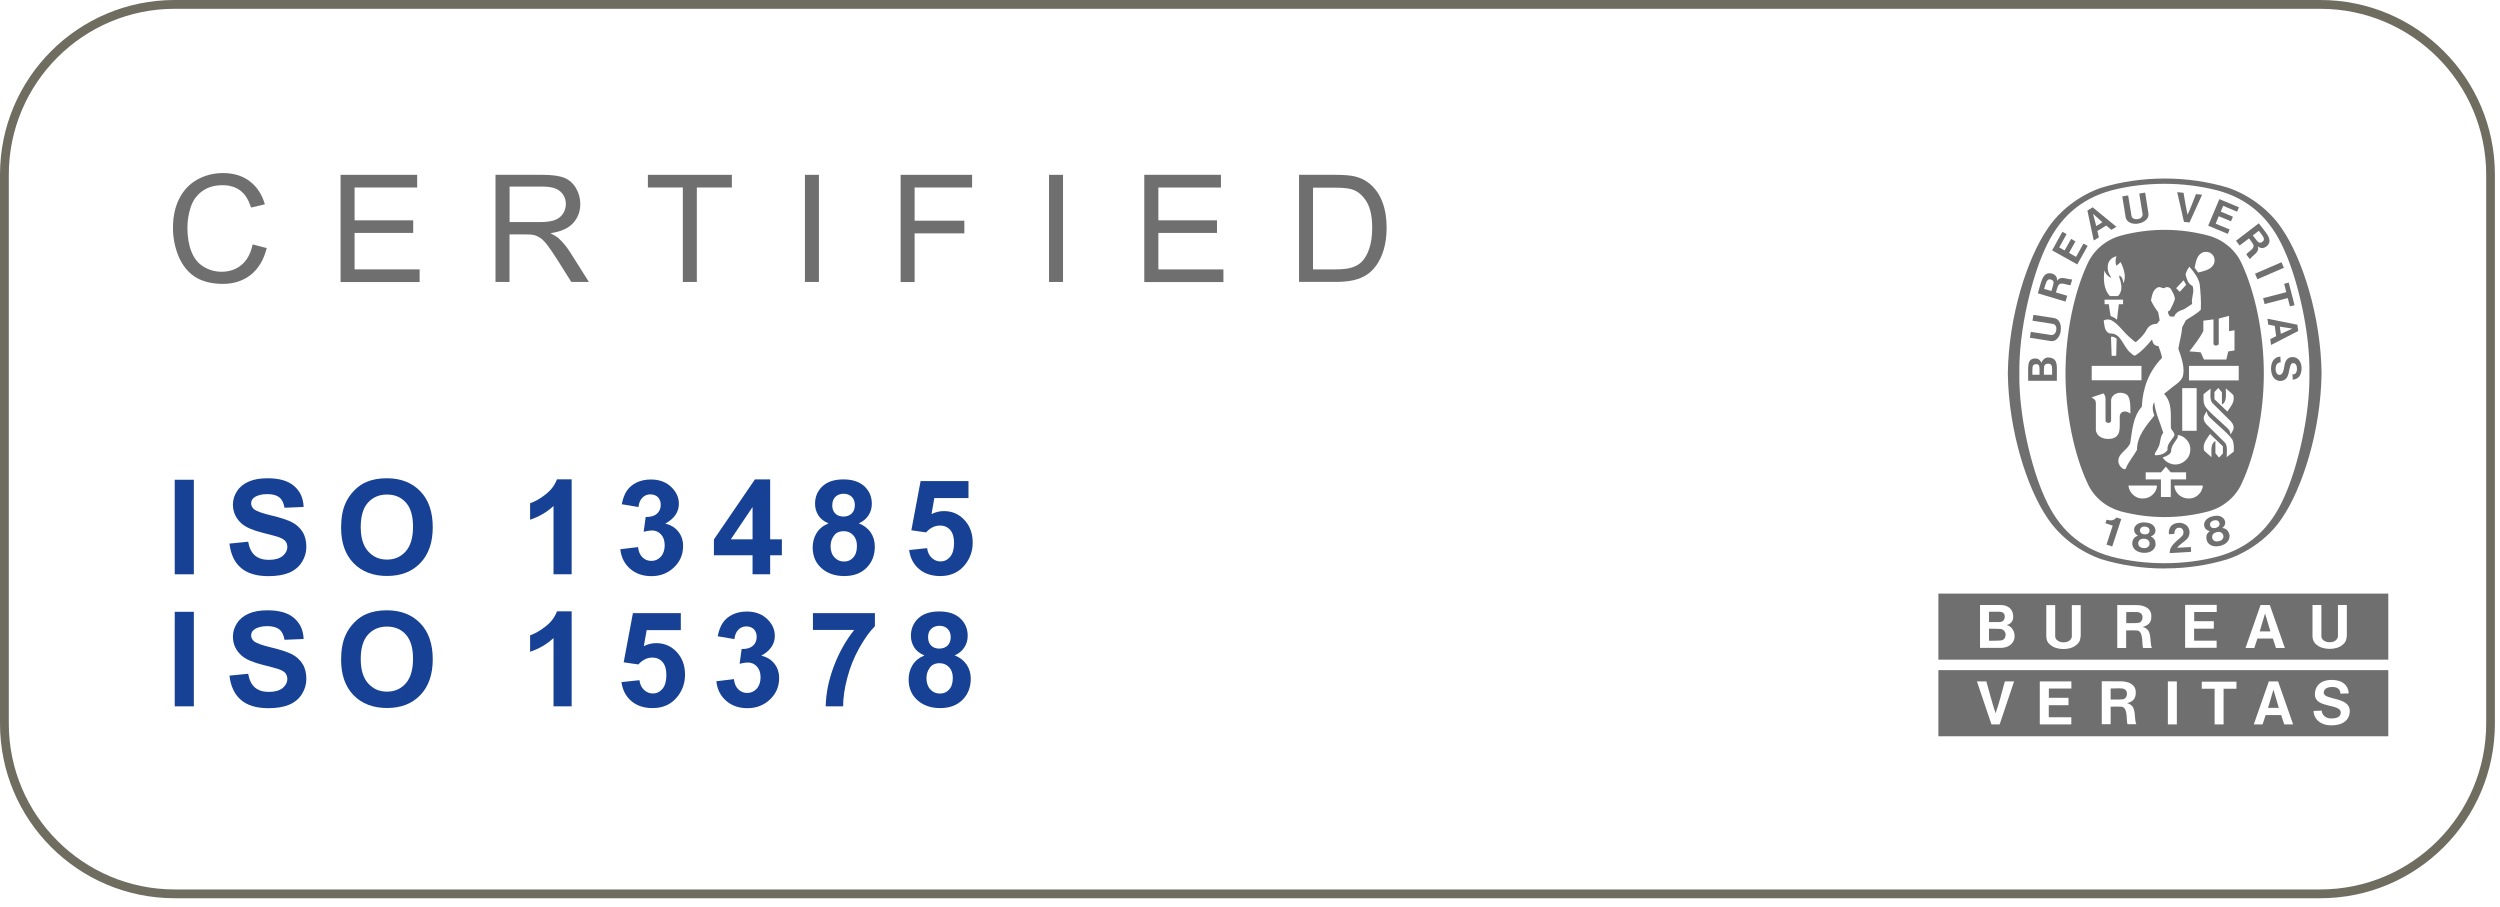 <svg width="284" height="103" viewBox="0 0 284 103" fill="none" xmlns="http://www.w3.org/2000/svg">
<g clip-path="url(#clip0_2213_2)">
<path d="M263.59 1C273.98 1 282.43 9.45 282.43 19.84V82.2C282.43 92.59 273.98 101.04 263.59 101.04H19.84C9.45 101.04 1 92.59 1 82.2V19.84C1 9.45 9.45 1 19.84 1H263.58M263.59 0H19.84C8.88 0 0 8.88 0 19.84V82.2C0 93.16 8.88 102.04 19.84 102.04H263.58C274.54 102.04 283.42 93.16 283.42 82.2V19.84C283.42 8.88 274.54 0 263.58 0H263.59Z" fill="#6F6D60"/>
<path d="M238.69 21.33C238.77 21.3 238.6 21.36 238.69 21.33Z" fill="#706F6F"/>
<path d="M262.35 42.43C262.43 37.53 260.94 31.59 259.5 28.42C257.91 24.8 255.47 22.6 251.9 21.63C249.98 21.14 247.96 20.88 245.88 20.88C243.8 20.88 241.77 21.13 239.85 21.63C236.28 22.61 233.84 24.81 232.25 28.42C230.81 31.58 229.32 37.53 229.4 42.43C229.32 47.33 230.81 53.27 232.25 56.44C233.84 60.06 236.28 62.26 239.85 63.23C241.77 63.73 243.81 63.98 245.88 63.98C247.96 63.98 249.98 63.73 251.9 63.23C255.48 62.25 257.91 60.06 259.5 56.44C260.94 53.28 262.43 47.33 262.35 42.43ZM245.91 64.58H245.86C243.37 64.58 240.96 64.21 238.69 63.52C236.25 62.67 233.99 60.97 232.59 58.85C230.28 55.47 228.18 48.94 228.09 42.44V42.42C228.18 35.92 230.28 29.39 232.59 26C233.99 23.88 236.25 22.18 238.69 21.33C240.96 20.64 243.42 20.28 245.91 20.28C248.4 20.28 250.86 20.64 253.13 21.33C255.57 22.18 257.84 23.88 259.24 26C261.55 29.38 263.65 35.91 263.73 42.42V42.44C263.64 48.94 261.55 55.47 259.24 58.85C257.84 60.97 255.52 62.68 253.08 63.52C250.81 64.21 248.46 64.57 245.96 64.57H245.91V64.58Z" fill="#706F6F"/>
<path d="M248.36 32.35C248.12 31.95 248.32 32.31 248.07 31.84Z" fill="#706F6F"/>
<path d="M246.48 62.82C246.46 61.92 247.34 61.47 247.89 60.88C248.04 60.74 248.1 60.45 247.99 60.22C247.92 60.07 247.83 60 247.7 59.97C247.51 59.93 247.34 59.95 247.22 60.06C247.05 60.22 247 60.43 247.01 60.65L246.39 60.69C246.34 60.35 246.42 60.02 246.63 59.76C246.92 59.45 247.35 59.37 247.77 59.4C248.1 59.46 248.49 59.66 248.63 60.01C248.81 60.39 248.75 60.88 248.47 61.2C248.11 61.59 247.64 61.8 247.33 62.23L248.88 62.14C248.89 62.33 248.91 62.52 248.91 62.69L246.47 62.83L246.48 62.82Z" fill="#706F6F"/>
<path d="M240.97 58.95V58.98L239.95 62.08L239.3 61.87L239.99 59.75V59.71C239.74 59.62 239.43 59.53 239.18 59.44L239.31 59.04C239.64 59.13 239.97 59.18 240.26 58.95C240.36 58.87 240.38 58.85 240.44 58.79L240.96 58.96L240.97 58.95Z" fill="#706F6F"/>
<path d="M252.46 61.27C252.38 61.37 252.23 61.44 252.07 61.48C251.91 61.52 251.75 61.52 251.63 61.48C251.47 61.42 251.36 61.3 251.32 61.15C251.26 60.94 251.32 60.71 251.5 60.59C251.58 60.54 251.69 60.48 251.81 60.45C251.94 60.42 252.06 60.42 252.15 60.43C252.37 60.46 252.53 60.63 252.57 60.84C252.6 60.99 252.57 61.15 252.45 61.27H252.46ZM251.11 59.78C251.03 59.65 251.03 59.42 251.17 59.29C251.25 59.21 251.37 59.15 251.49 59.12C251.61 59.09 251.75 59.09 251.86 59.12C252.04 59.18 252.15 59.38 252.14 59.53C252.14 59.65 252.08 59.74 252.01 59.82C251.93 59.89 251.82 59.94 251.7 59.97C251.59 60 251.47 60 251.36 59.98C251.26 59.95 251.16 59.89 251.11 59.79V59.78ZM253.24 60.67C253.16 60.37 252.99 60.12 252.65 60.02L252.45 59.98C252.65 59.84 252.84 59.55 252.77 59.27C252.72 58.95 252.49 58.75 252.2 58.64C251.95 58.56 251.65 58.57 251.37 58.65C251.08 58.71 250.82 58.84 250.63 59.03C250.43 59.26 250.32 59.55 250.43 59.85C250.5 60.13 250.8 60.3 251.04 60.33L250.89 60.46C250.63 60.71 250.6 61 250.67 61.31C250.74 61.65 251.02 61.92 251.36 62.02C251.61 62.08 251.91 62.08 252.21 62.01C252.51 61.94 252.78 61.8 252.97 61.62C253.22 61.38 253.34 61.01 253.25 60.67H253.24Z" fill="#706F6F"/>
<path d="M243.95 62.18C243.84 62.25 243.68 62.28 243.52 62.26C243.36 62.26 243.2 62.2 243.1 62.13C242.96 62.02 242.9 61.87 242.9 61.72C242.9 61.5 243.03 61.31 243.24 61.24C243.33 61.21 243.45 61.19 243.58 61.2C243.71 61.2 243.83 61.24 243.91 61.28C244.11 61.37 244.21 61.58 244.19 61.8C244.18 61.94 244.09 62.09 243.94 62.18H243.95ZM243.1 60.35C243.07 60.2 243.13 59.98 243.31 59.89C243.41 59.83 243.54 59.81 243.67 59.82C243.8 59.82 243.93 59.87 244.02 59.93C244.18 60.03 244.22 60.26 244.17 60.41C244.13 60.53 244.05 60.6 243.96 60.65C243.86 60.69 243.74 60.71 243.62 60.7C243.5 60.7 243.38 60.66 243.29 60.61C243.2 60.55 243.13 60.47 243.11 60.35H243.1ZM244.87 61.83C244.88 61.52 244.79 61.23 244.5 61.04L244.33 60.94C244.56 60.87 244.83 60.65 244.85 60.36C244.9 60.04 244.74 59.78 244.5 59.59C244.28 59.44 244 59.37 243.7 59.35C243.41 59.33 243.12 59.37 242.88 59.49C242.61 59.65 242.42 59.89 242.44 60.21C242.43 60.5 242.66 60.75 242.88 60.85L242.69 60.93C242.37 61.09 242.25 61.36 242.23 61.67C242.2 62.02 242.38 62.36 242.67 62.55C242.89 62.69 243.18 62.78 243.49 62.8C243.79 62.82 244.09 62.76 244.33 62.65C244.64 62.49 244.86 62.18 244.88 61.83H244.87Z" fill="#706F6F"/>
<path d="M259.45 30.42L256.44 31.72L256.17 31.09L259.18 29.79L259.45 30.42Z" fill="#706F6F"/>
<path d="M248.1 25.21L247.33 21.83L248.05 21.9C248.19 22.74 248.34 23.68 248.51 24.39C248.82 23.73 249.15 22.83 249.46 22.05L250.16 22.12L248.73 25.27L248.11 25.21H248.1Z" fill="#706F6F"/>
<path d="M235.28 27.14L234.54 28.45L233.93 28.11L234.76 26.6L234.29 26.33L233.12 28.44L235.98 30.04L237.16 27.93L236.68 27.67L235.84 29.18L235.04 28.73L235.77 27.42L235.28 27.14Z" fill="#706F6F"/>
<path d="M233.11 42.57H232.19C232.21 41.84 232.09 41.41 232.53 41.33C232.68 41.29 232.87 41.31 232.98 41.42C233.17 41.6 233.11 41.9 233.12 42.57H233.11ZM231.69 42.57H230.88C230.9 41.82 230.78 41.42 231.24 41.37C231.51 41.35 231.59 41.41 231.65 41.58C231.7 41.75 231.69 41.93 231.69 42.58V42.57ZM233.54 41.08C233.38 40.73 233 40.59 232.61 40.61C232.28 40.65 232.03 40.88 231.89 41.22C231.84 41.02 231.65 40.77 231.34 40.73C231.01 40.69 230.69 40.78 230.54 41.06C230.32 41.34 230.42 42.56 230.4 43.26H233.66V43.02C233.64 41.72 233.72 41.57 233.55 41.09L233.54 41.08Z" fill="#706F6F"/>
<path d="M259.48 32.24L260 32.1L260.66 34.67L260.14 34.8L259.89 33.86L257.26 34.54L257.09 33.87L259.72 33.19L259.48 32.24Z" fill="#706F6F"/>
<path d="M242.92 25.39C243.28 25.33 243.63 25.18 243.86 24.91C244.06 24.69 244.09 24.47 244.06 24.23L243.69 21.88L243.02 21.99L243.4 24.34C243.42 24.52 243.3 24.7 243.14 24.79C243.05 24.85 242.95 24.88 242.84 24.89C242.74 24.91 242.63 24.91 242.53 24.89C242.35 24.85 242.18 24.74 242.14 24.54L241.76 22.2L241.09 22.31L241.47 24.65C241.52 24.89 241.61 25.08 241.87 25.24C242.17 25.42 242.55 25.46 242.91 25.4L242.92 25.39Z" fill="#706F6F"/>
<path d="M259.1 37.92L258.99 37.11L260.41 37.33L259.11 37.92H259.1ZM260.99 36.89L257.58 36.21L257.67 36.88L258.41 37.02L258.57 38.19L257.9 38.52L257.99 39.19L261.08 37.6L260.98 36.9L260.99 36.89Z" fill="#706F6F"/>
<path d="M260.5 42.53H260.56L260.63 42.5L260.68 42.48C260.9 42.36 260.95 42.08 260.93 41.84C260.93 41.6 260.85 41.36 260.63 41.27C260.51 41.24 260.37 41.23 260.29 41.35C259.92 41.9 260.18 43.06 259.22 43.26C258.8 43.33 258.44 43.15 258.22 42.81C257.92 42.28 257.9 41.46 258.24 40.94C258.44 40.67 258.72 40.51 259.05 40.51L259.09 41.14C258.88 41.17 258.68 41.27 258.59 41.47C258.45 41.8 258.48 42.32 258.73 42.51C258.82 42.61 259.02 42.6 259.13 42.54C259.51 42.27 259.43 41.59 259.62 41.13C259.68 40.94 259.86 40.74 260.04 40.64C260.38 40.5 260.81 40.55 261.08 40.81C261.52 41.22 261.54 42.03 261.33 42.52C261.22 42.86 260.85 43.11 260.46 43.13L260.42 42.5H260.47L260.5 42.53Z" fill="#706F6F"/>
<path d="M234.09 37.57C234.15 37.2 234.11 36.83 233.93 36.53C233.78 36.27 233.58 36.18 233.34 36.13L231 35.77L230.89 36.43L233.24 36.8C233.42 36.83 233.55 37.01 233.59 37.18C233.61 37.28 233.61 37.39 233.59 37.5C233.58 37.61 233.54 37.71 233.49 37.8C233.4 37.95 233.24 38.08 233.04 38.06L230.7 37.7L230.6 38.37L232.95 38.74C233.19 38.77 233.41 38.74 233.63 38.54C233.9 38.31 234.05 37.96 234.1 37.6L234.09 37.57Z" fill="#706F6F"/>
<path d="M238.13 25.67L237.77 24.29L238.83 25.25L238.13 25.68V25.67ZM237.73 23.55L237.13 23.92L237.85 27.32L238.43 26.97L238.26 26.24L239.27 25.62L239.85 26.11L240.42 25.76L237.73 23.55Z" fill="#706F6F"/>
<path d="M253.66 24.62L252.28 24.04L252.55 23.38L254.13 24.05L254.35 23.55L252.12 22.62L250.85 25.64L253.08 26.57L253.29 26.07L251.7 25.41L252.05 24.56L253.44 25.14L253.66 24.62Z" fill="#706F6F"/>
<path d="M233.03 33.06L232.21 32.82C232.39 32.26 232.47 31.7 232.87 31.73C233.03 31.76 233.14 31.8 233.23 31.91C233.38 32.1 233.19 32.52 233.04 33.06H233.03ZM233.68 31.88C233.68 31.66 233.67 31.47 233.48 31.29C233.3 31.1 233.01 31.02 232.73 31.04C232 31.15 231.9 31.99 231.5 33.32L234.64 34.26L234.84 33.6L233.6 33.23H233.55C233.63 32.91 233.76 32.53 233.82 32.45C234.04 31.93 234.88 32.44 235.21 32.39L235.4 31.74C234.84 31.77 234.09 31.27 233.69 31.89L233.68 31.88Z" fill="#706F6F"/>
<path d="M257.1 27.39C256.98 27.5 256.89 27.56 256.74 27.57C256.49 27.58 256.27 27.18 255.92 26.74L256.6 26.22C256.95 26.69 257.36 27.09 257.1 27.39ZM256.61 25.36L254.01 27.35L254.42 27.89L255.45 27.11L255.49 27.08C255.68 27.33 255.92 27.65 255.95 27.75C256.24 28.24 255.33 28.61 255.18 28.91L255.59 29.45C255.89 28.98 256.74 28.67 256.48 27.98C256.66 28.11 256.82 28.21 257.08 28.17C257.34 28.13 257.58 27.95 257.72 27.71C258.06 27.05 257.44 26.48 256.6 25.38L256.61 25.36Z" fill="#706F6F"/>
<path d="M254.32 43.21H248.67V41.56H254.32V43.21ZM253.75 51.3C253.49 51.51 253.27 51.69 252.95 51.93C252.97 51.3 253.06 50.66 252.76 50.29C252.02 49.56 251.35 48.89 250.68 48.23C250.43 47.96 250.23 47.58 250.4 47.22C250.48 47.05 250.58 46.86 250.7 46.7C250.7 47.05 250.85 47.24 251.05 47.44C251.96 48.33 253.53 49.57 253.66 50.1C253.8 50.46 253.75 50.88 253.76 51.29L253.75 51.3ZM252.52 51.52C252.35 51.71 252.28 51.78 252.08 51.98L251.67 51.48V50.1C251.09 50.39 251.23 51.21 251.23 51.93C250.89 51.65 250.71 51.49 250.38 51.18C250.19 50.35 250.69 49.89 251.06 49.3L252.52 50.7V51.52ZM252.86 44.13C253.21 44.41 253.38 44.57 253.71 44.88C253.9 45.71 253.4 46.17 253.03 46.75L251.56 45.35V44.53C251.73 44.34 251.8 44.27 252 44.07L252.41 44.57V45.95C252.99 45.67 252.85 44.84 252.85 44.12L252.86 44.13ZM250.33 44.77C250.59 44.56 250.81 44.39 251.13 44.14C251.11 44.77 251.02 45.41 251.32 45.78C252.06 46.52 252.73 47.18 253.4 47.84C253.65 48.11 253.85 48.49 253.68 48.85C253.6 49.02 253.5 49.21 253.38 49.37C253.38 49.03 253.23 48.83 253.03 48.63C252.12 47.74 250.55 46.5 250.42 45.97C250.28 45.62 250.33 45.19 250.32 44.78L250.33 44.77ZM250.07 55.78C249.91 56.05 249.66 56.33 249.37 56.46C248.87 56.74 248.13 56.66 247.68 56.34C247.27 56.05 247.02 55.61 247.01 55.16C248.26 55.16 249.05 55.16 250.24 55.16C250.23 55.43 250.18 55.52 250.06 55.78H250.07ZM246.59 56.46H245.48V54.46H243.75V53.66H245.49L246.04 53.01C246.31 53.32 246.33 53.34 246.6 53.66H248.34V54.46H246.6V56.45L246.59 56.46ZM244.37 56.34C243.92 56.66 243.18 56.74 242.68 56.46C242.39 56.32 242.14 56.05 241.98 55.78C241.86 55.52 241.81 55.43 241.8 55.16C242.98 55.16 243.78 55.16 245.03 55.16C245.03 55.61 244.77 56.05 244.36 56.34H244.37ZM247.9 48.94V44.09C248.6 44.09 248.82 44.09 249.54 44.09V48.94H247.9ZM247.37 49.42C247.92 49.44 248.48 49.9 248.7 50.42C248.92 50.95 248.83 51.64 248.49 52.07C248.06 52.59 247.48 52.86 246.79 52.74C246.36 52.64 245.93 52.38 245.68 51.97C246.03 51.85 246.54 51.65 246.64 51.3C246.61 50.76 246.98 50.33 247.26 49.91C247.4 49.73 247.42 49.61 247.38 49.41L247.37 49.42ZM241.1 53.19C240.83 53.01 240.77 52.84 240.67 52.59C240.44 51.55 241.7 51.17 242 50.31C242.23 48.86 242.3 47.33 243.31 46.21C243.41 44.08 244.1 42.2 245.61 40.65C245.54 40.17 245.34 39.75 245.2 39.31C245 39.31 244.87 39.26 244.69 39.11C244.56 38.92 244.51 38.79 244.47 38.56C243.94 39.21 243.29 39.94 242.57 40.38C242.44 40.45 242.27 40.3 242.03 40.08C241.15 39.38 241 37.81 239.66 37.88C239.05 37.68 239.08 36.96 238.98 36.42C239.21 36.25 239.57 36.26 239.84 36.37C240.68 36.82 241.24 37.76 242.03 38.4C242.24 38.57 242.43 38.79 242.63 38.87C243.15 38.42 243.56 38.04 243.92 37.35C244.16 36.96 244.57 36.79 245.02 36.78L245.34 36.4L245.17 35.46C244.84 35.04 244.57 34.6 244.35 34.13C244.47 33.59 244.53 32.97 245.08 32.67C245.44 32.45 245.73 32.95 246.02 32.63C246.23 32.59 246.42 32.64 246.57 32.77C246.79 33.15 247.05 33.54 247.07 33.98C246.93 34.41 246.73 34.82 246.52 35.22C246.47 35.31 246.35 35.34 246.26 35.4C246.31 35.58 246.35 35.79 246.48 35.93C246.64 35.96 246.8 35.99 246.99 35.96C247.15 35.48 247.66 35.27 248.09 35.14L249.03 34.53C248.88 33.82 249.34 33.2 249.08 32.49C248.54 32.24 248.39 31.63 248.28 31.16C248.37 30.87 248.51 30.55 248.72 30.3L248.75 30.34C249.26 30.93 249.73 31.55 249.89 32.29C249.98 33.23 250.07 34.2 250.01 35.19C249.5 35.69 248.89 35.99 248.32 36.37L247.89 37.19C247.84 38.03 247.59 38.79 247.46 39.61C247.82 40.6 248.26 41.91 247.94 42.83C247.7 43.37 247.18 43.67 246.8 43.97L245.84 44.74C246.8 45.8 246.57 47 246.61 48.54C246.6 48.91 247.27 49.22 246.91 49.64C246.61 50.11 246.15 50.5 246.23 51.12C245.93 51.62 245.23 51.72 244.9 51.72C244.83 51.72 244.77 51.67 244.77 51.6C244.84 51.35 245.04 51.15 245.14 50.9C245.48 50.38 245.33 49.65 245.75 49.16C245.4 48.02 244.87 46.96 244.72 45.74V45.66C244.42 46.22 244.58 46.77 244.73 47.21C243.78 48.4 242.76 49.55 242.76 51.11C242.36 51.83 241.78 52.48 241.48 53.24C241.38 53.37 241.19 53.26 241.08 53.19H241.1ZM240.4 49.61C240.07 49.84 239.77 49.86 239.44 49.86C239.34 49.86 239.15 49.84 239.04 49.81C238.8 49.75 238.45 49.62 238.24 49.29L238.2 49.21L238.16 49.11L238.11 49.01L238.09 48.84V45.77C238.06 45.38 237.92 45.38 237.61 45.14L237.72 45.1L238.96 44.69C239.14 44.88 239.18 45.13 239.19 45.39V47.79C239.19 47.95 239.32 48.03 239.5 48.04C239.71 48.04 239.8 47.96 239.82 47.79C239.84 46.72 239.8 46.41 239.82 45.44C239.85 45.11 240.14 44.78 240.42 44.71C240.77 44.55 241.18 44.61 241.49 44.76C242.04 45.02 242.02 46.11 242.01 46.98C241.79 46.84 241.76 46.82 241.54 46.76C241.35 46.72 241.14 46.76 241 46.87C240.82 47.03 240.8 47.19 240.8 47.48C240.79 48.5 240.9 49.2 240.39 49.6L240.4 49.61ZM239.8 38.26C240.04 38.2 240.26 38.34 240.45 38.48C240.42 39.43 240.42 39.42 240.4 40.42H239.88V40.26C239.86 39.5 239.82 39.01 239.81 38.26H239.8ZM237.62 41.56H243.27V43.2H237.62V41.56ZM241.19 34.56H240.7L240.49 36.32C240.28 36.13 240.04 36 239.77 35.91C239.64 35.16 239.63 35.11 239.56 34.56H239.08V34.04C239.9 34.04 240.36 34.04 241.18 34.04V34.56H241.19ZM239.07 30.75C239.2 31.12 239.44 31.39 239.82 31.57C239.78 31.37 239.6 31.19 239.54 30.97C239.38 30.56 239.39 29.96 239.66 29.6C239.85 29.32 240.13 29.2 240.43 29.1C240.31 29.44 240.28 29.85 240.42 30.19C240.62 30.04 240.63 30.03 240.78 29.88C240.84 29.82 240.86 29.81 240.91 29.77C241.19 30.37 241.51 31.19 241.32 31.89L241.21 32.19C241.16 31.7 241.08 31.46 240.75 31.29C240.71 31.58 240.89 31.78 240.93 32.15C241.07 32.73 240.96 33.3 240.6 33.63H239.68C238.98 32.88 238.93 31.75 239.06 30.73L239.07 30.75ZM248.06 31.84L248.35 32.35L247.62 33.15C247.42 32.96 247.41 32.94 247.21 32.74C247.58 32.35 247.62 32.31 248.05 31.85L248.06 31.84ZM250.29 28.65C250.58 28.57 250.96 28.6 251.21 28.82C251.53 29.05 251.63 29.45 251.55 29.82C251.32 30.62 250.43 30.77 249.71 30.96L249.31 30.42C249.46 29.73 249.54 28.94 250.29 28.65ZM251.78 39.25C251.78 39.25 252.05 39.2 252.05 39.07V36.19C252.45 36.1 252.85 35.96 253.22 35.88V37.62C253.45 37.59 253.56 37.56 253.84 37.52V39.81L253.13 39.92L252.91 40.84H250.37L249.99 40.02C249.37 39.96 249.33 39.96 248.71 39.92C249.29 39.17 249.89 38.42 250.3 37.6V36.43L251.45 36.28V39.06C251.45 39.16 251.59 39.26 251.73 39.26H251.79L251.78 39.25ZM254.68 29.99C253.99 28.42 252.61 27.26 250.93 26.78C249.35 26.35 247.64 26.11 245.93 26.11H245.88C244.17 26.11 242.46 26.35 240.88 26.78C239.2 27.26 237.83 28.42 237.13 29.99C235.62 33.22 234.64 37.87 234.64 42.43C234.64 46.99 235.63 51.64 237.13 54.87C237.82 56.44 239.2 57.6 240.88 58.08C242.46 58.5 244.17 58.74 245.88 58.74H245.93C247.64 58.74 249.35 58.5 250.93 58.08C252.61 57.6 253.99 56.44 254.68 54.87C256.18 51.64 257.17 47 257.17 42.43C257.17 37.86 256.18 33.22 254.68 29.99Z" fill="#706F6F"/>
<path d="M227.17 70.66C227.53 70.66 227.74 70.42 227.74 70.03C227.74 69.64 227.45 69.49 227.13 69.49H225.95V70.67H227.17V70.66ZM266.59 72.28C266.57 72.64 266.48 72.95 266.14 73.23C265.74 73.58 265.2 73.71 264.65 73.71H264.64C264.09 73.71 263.55 73.57 263.15 73.23C262.81 72.95 262.71 72.64 262.7 72.28V68.73H263.71V72.28C263.71 72.57 263.94 72.78 264.19 72.88C264.33 72.94 264.49 72.96 264.65 72.96C264.81 72.96 264.97 72.94 265.11 72.88C265.36 72.78 265.59 72.54 265.59 72.28V68.73H266.6V72.28H266.59ZM258.55 73.61L258.2 72.54H256.44L256.09 73.61H255.09L256.8 68.73H257.85L259.56 73.61H258.56H258.55ZM251.49 70.58V71.42H249.25V72.78H251.81V73.59H248.23V68.71H251.82V69.52H249.26V70.57H251.49V70.58ZM243.49 73.61C243.26 73.61 243.6 71.67 242.76 71.62C242.29 71.59 242 71.61 241.53 71.62V73.61H240.52V68.73C241.45 68.73 241.99 68.74 242.83 68.74C243.58 68.78 244.34 69.08 244.39 69.9C244.45 70.85 243.91 71.06 243.41 71.23C244.57 71.48 244.14 72.84 244.45 73.61H243.49ZM236.35 72.29C236.34 72.65 236.25 72.96 235.9 73.25C235.5 73.59 234.95 73.73 234.41 73.73H234.4C233.85 73.73 233.31 73.59 232.91 73.25C232.56 72.97 232.47 72.66 232.46 72.29V68.74H233.47V72.29C233.48 72.58 233.7 72.8 233.96 72.89C234.1 72.95 234.26 72.98 234.42 72.97C234.58 72.97 234.74 72.95 234.88 72.89C235.13 72.8 235.36 72.56 235.36 72.29V68.74H236.37V72.29H236.35ZM227.24 73.6H224.93V68.73C225.91 68.73 226.48 68.73 227.29 68.73C228.04 68.73 228.63 69.14 228.69 69.88C228.74 70.4 228.58 70.84 227.96 71C228.51 71.15 228.86 71.65 228.86 72.3C228.86 72.85 228.43 73.6 227.23 73.6H227.24ZM220.2 67.43V74.94H271.31V67.43H220.2ZM242.83 69.53C242.54 69.51 242.02 69.54 241.54 69.53V70.79C242.48 70.79 242.62 70.79 242.91 70.76C243.2 70.73 243.39 70.47 243.39 70.11C243.39 69.75 243.12 69.56 242.83 69.53ZM257.31 69.69L256.7 71.73H257.92L257.31 69.69ZM227.24 71.45C226.76 71.42 226.31 71.42 225.95 71.42V72.79C226.95 72.78 226.99 72.79 227.33 72.75C227.68 72.71 227.84 72.4 227.84 72.1C227.84 71.8 227.61 71.47 227.24 71.45Z" fill="#706F6F"/>
<path d="M241.06 78.21C240.77 78.18 240.25 78.21 239.77 78.21V79.47C240.7 79.47 240.85 79.47 241.14 79.44C241.43 79.41 241.62 79.15 241.62 78.79C241.62 78.43 241.35 78.23 241.06 78.21ZM264.87 82.4C263.39 82.4 262.82 81.47 262.82 80.76L263.75 80.73C263.75 81.12 264.12 81.62 264.8 81.62C265.32 81.62 265.91 81.51 265.91 80.94C265.91 79.9 262.97 80.51 262.97 78.87C262.97 77.99 263.57 77.24 264.86 77.24C266.65 77.24 266.81 78.45 266.81 78.77L265.87 78.8C265.87 78.4 265.63 78.04 264.97 78.04C264.25 78.04 263.98 78.35 263.98 78.69C263.98 79.57 266.93 79.12 266.93 80.76C266.93 81.85 266.08 82.4 264.88 82.4H264.87ZM259.49 82.29L259.14 81.23H257.38L257.03 82.29H256.03L257.74 77.41H258.79L260.5 82.29H259.5H259.49ZM254.06 78.24H252.6V82.29H251.58V78.24H250.12V77.44H254.06V78.24ZM247.29 82.29H246.27V77.41H247.29V82.29ZM241.72 82.27C241.49 82.27 241.83 80.34 241 80.28C240.53 80.25 240.24 80.28 239.77 80.28V82.27H238.76V77.39C239.69 77.39 240.23 77.4 241.07 77.4C241.82 77.44 242.57 77.74 242.62 78.56C242.68 79.51 242.14 79.72 241.64 79.89C242.8 80.14 242.37 81.5 242.68 82.27H241.72ZM234.98 79.27V80.11H232.74V81.48H235.3V82.29H231.72V77.41H235.31V78.22H232.75V79.27H234.98ZM227.16 82.29H226.23L224.58 77.41H225.65C225.99 78.63 226.35 80 226.7 81.03C227.06 80.01 227.42 78.63 227.75 77.41H228.8L227.16 82.29ZM220.2 76.13V83.64H271.31V76.13H220.2ZM258.26 78.36L257.65 80.41H258.87L258.27 78.37L258.26 78.36Z" fill="#706F6F"/>
<path d="M28.71 27.77L30.3 28.18C29.97 29.5 29.37 30.51 28.5 31.21C27.63 31.9 26.57 32.25 25.32 32.25C24.07 32.25 22.97 31.98 22.15 31.45C21.34 30.92 20.72 30.14 20.29 29.13C19.87 28.12 19.65 27.03 19.65 25.87C19.65 24.6 19.89 23.5 20.37 22.55C20.85 21.61 21.53 20.89 22.41 20.4C23.29 19.91 24.27 19.66 25.33 19.66C26.54 19.66 27.55 19.97 28.37 20.59C29.19 21.21 29.76 22.08 30.09 23.21L28.52 23.58C28.24 22.7 27.84 22.05 27.3 21.65C26.77 21.25 26.1 21.04 25.3 21.04C24.37 21.04 23.6 21.26 22.98 21.71C22.36 22.16 21.92 22.76 21.67 23.52C21.42 24.27 21.29 25.05 21.29 25.86C21.29 26.9 21.44 27.8 21.74 28.57C22.04 29.34 22.5 29.92 23.13 30.3C23.76 30.68 24.44 30.87 25.17 30.87C26.06 30.87 26.82 30.61 27.44 30.09C28.06 29.57 28.48 28.8 28.7 27.77H28.71Z" fill="#706F6F"/>
<path d="M38.69 32.03V19.86H47.39V21.3H40.28V25.03H46.94V26.46H40.28V30.6H47.67V32.04H38.69V32.03Z" fill="#706F6F"/>
<path d="M56.29 32.03V19.86H61.63C62.7 19.86 63.52 19.97 64.08 20.19C64.64 20.41 65.08 20.79 65.42 21.35C65.75 21.9 65.92 22.52 65.92 23.18C65.92 24.04 65.64 24.77 65.09 25.36C64.54 25.95 63.68 26.33 62.53 26.49C62.95 26.7 63.27 26.9 63.49 27.1C63.96 27.53 64.4 28.07 64.81 28.72L66.9 32.03H64.9L63.31 29.5C62.85 28.77 62.46 28.21 62.16 27.82C61.86 27.43 61.59 27.16 61.35 27.01C61.11 26.86 60.87 26.75 60.62 26.69C60.44 26.65 60.14 26.63 59.73 26.63H57.88V32.03H56.29ZM57.89 25.23H61.31C62.04 25.23 62.61 25.15 63.02 25C63.43 24.85 63.74 24.6 63.96 24.27C64.17 23.94 64.28 23.57 64.28 23.18C64.28 22.6 64.07 22.13 63.66 21.76C63.25 21.39 62.59 21.2 61.7 21.2H57.89V25.23Z" fill="#706F6F"/>
<path d="M77.57 32.03V21.3H73.6V19.86H83.14V21.3H79.16V32.03H77.57Z" fill="#706F6F"/>
<path d="M91.44 32.03V19.86H93.03V32.03H91.44Z" fill="#706F6F"/>
<path d="M102.31 32.03V19.86H110.43V21.3H103.9V25.07H109.55V26.51H103.9V32.04H102.31V32.03Z" fill="#706F6F"/>
<path d="M119.17 32.03V19.86H120.76V32.03H119.17Z" fill="#706F6F"/>
<path d="M129.99 32.03V19.86H138.7V21.3H131.59V25.03H138.25V26.46H131.59V30.6H138.98V32.04H130L129.99 32.03Z" fill="#706F6F"/>
<path d="M147.57 32.03V19.86H151.72C152.66 19.86 153.37 19.92 153.86 20.03C154.55 20.19 155.14 20.48 155.63 20.9C156.27 21.44 156.74 22.14 157.05 22.98C157.37 23.82 157.52 24.79 157.52 25.87C157.52 26.79 157.41 27.61 157.2 28.33C156.99 29.05 156.71 29.63 156.38 30.1C156.05 30.57 155.68 30.94 155.28 31.2C154.88 31.47 154.4 31.67 153.84 31.81C153.28 31.95 152.63 32.02 151.91 32.02H147.57V32.03ZM149.16 30.6H151.73C152.52 30.6 153.15 30.53 153.6 30.38C154.05 30.23 154.41 30.02 154.68 29.75C155.06 29.37 155.35 28.85 155.56 28.21C155.77 27.57 155.88 26.78 155.88 25.87C155.88 24.6 155.67 23.62 155.26 22.94C154.85 22.26 154.34 21.8 153.75 21.57C153.32 21.4 152.64 21.32 151.69 21.32H149.16V30.62V30.6Z" fill="#706F6F"/>
<path d="M19.85 65.24V54.5H22.02V65.24H19.85Z" fill="#164194"/>
<path d="M26.08 61.75L28.19 61.54C28.32 62.25 28.57 62.77 28.96 63.1C29.35 63.43 29.87 63.6 30.53 63.6C31.23 63.6 31.75 63.45 32.11 63.16C32.46 62.87 32.64 62.52 32.64 62.12C32.64 61.87 32.56 61.65 32.42 61.47C32.27 61.29 32.01 61.14 31.64 61.01C31.39 60.92 30.81 60.77 29.9 60.54C28.74 60.25 27.92 59.9 27.45 59.48C26.79 58.89 26.46 58.17 26.46 57.32C26.46 56.77 26.62 56.26 26.93 55.79C27.24 55.31 27.69 54.95 28.27 54.7C28.85 54.45 29.56 54.33 30.38 54.33C31.73 54.33 32.74 54.62 33.42 55.22C34.1 55.81 34.46 56.6 34.49 57.59L32.32 57.68C32.23 57.13 32.03 56.73 31.72 56.49C31.41 56.25 30.96 56.13 30.35 56.13C29.74 56.13 29.23 56.26 28.87 56.52C28.64 56.69 28.53 56.91 28.53 57.19C28.53 57.44 28.64 57.66 28.85 57.84C29.12 58.07 29.79 58.31 30.84 58.56C31.89 58.81 32.67 59.07 33.18 59.33C33.69 59.6 34.08 59.96 34.37 60.42C34.66 60.88 34.8 61.45 34.8 62.13C34.8 62.75 34.63 63.32 34.29 63.86C33.95 64.4 33.46 64.8 32.84 65.06C32.22 65.32 31.44 65.45 30.5 65.45C29.14 65.45 28.1 65.14 27.37 64.51C26.64 63.88 26.21 62.97 26.07 61.77L26.08 61.75Z" fill="#164194"/>
<path d="M38.75 59.94C38.75 58.85 38.91 57.93 39.24 57.19C39.48 56.64 39.82 56.15 40.24 55.72C40.66 55.29 41.12 54.96 41.63 54.75C42.3 54.47 43.07 54.33 43.94 54.33C45.52 54.33 46.79 54.82 47.74 55.8C48.69 56.78 49.16 58.15 49.16 59.89C49.16 61.63 48.69 62.98 47.75 63.96C46.81 64.94 45.55 65.43 43.97 65.43C42.39 65.43 41.1 64.94 40.16 63.97C39.22 63 38.75 61.65 38.75 59.95V59.94ZM40.98 59.87C40.98 61.09 41.26 62.01 41.82 62.63C42.38 63.26 43.09 63.57 43.96 63.57C44.83 63.57 45.53 63.26 46.09 62.64C46.64 62.02 46.92 61.08 46.92 59.84C46.92 58.6 46.65 57.69 46.11 57.09C45.57 56.48 44.85 56.18 43.96 56.18C43.07 56.18 42.35 56.49 41.8 57.1C41.25 57.71 40.98 58.64 40.98 59.87Z" fill="#164194"/>
<path d="M64.94 65.24H62.88V57.48C62.13 58.18 61.24 58.7 60.22 59.04V57.17C60.76 56.99 61.34 56.66 61.97 56.17C62.6 55.68 63.03 55.11 63.27 54.45H64.94V65.23V65.24Z" fill="#164194"/>
<path d="M70.49 62.39L72.48 62.15C72.54 62.66 72.71 63.05 72.99 63.32C73.27 63.59 73.61 63.72 74 63.72C74.42 63.72 74.78 63.56 75.07 63.24C75.36 62.92 75.51 62.48 75.51 61.94C75.51 61.42 75.37 61.01 75.09 60.71C74.81 60.41 74.47 60.26 74.07 60.26C73.81 60.26 73.49 60.31 73.12 60.41L73.35 58.73C73.91 58.74 74.33 58.62 74.62 58.37C74.91 58.11 75.06 57.77 75.06 57.35C75.06 56.99 74.95 56.7 74.74 56.48C74.53 56.27 74.24 56.16 73.88 56.16C73.52 56.16 73.23 56.28 72.98 56.53C72.73 56.78 72.58 57.13 72.53 57.6L70.63 57.28C70.76 56.63 70.96 56.11 71.23 55.72C71.5 55.33 71.87 55.03 72.34 54.8C72.82 54.58 73.35 54.47 73.94 54.47C74.95 54.47 75.76 54.79 76.37 55.44C76.87 55.97 77.12 56.56 77.12 57.23C77.12 58.17 76.6 58.92 75.57 59.49C76.19 59.62 76.68 59.92 77.05 60.38C77.42 60.84 77.6 61.39 77.6 62.04C77.6 62.98 77.26 63.79 76.57 64.45C75.88 65.11 75.03 65.45 74 65.45C73.03 65.45 72.22 65.17 71.58 64.61C70.94 64.05 70.57 63.32 70.47 62.42L70.49 62.39Z" fill="#164194"/>
<path d="M85.49 65.24V63.08H81.1V61.28L85.76 54.46H87.49V61.27H88.82V63.08H87.49V65.24H85.5H85.49ZM85.49 61.27V57.6L83.02 61.27H85.49Z" fill="#164194"/>
<path d="M94.11 59.45C93.58 59.23 93.19 58.92 92.95 58.52C92.71 58.13 92.59 57.7 92.59 57.23C92.59 56.43 92.87 55.77 93.43 55.24C93.99 54.72 94.78 54.46 95.81 54.46C96.84 54.46 97.62 54.72 98.19 55.24C98.75 55.76 99.04 56.42 99.04 57.23C99.04 57.73 98.91 58.17 98.65 58.56C98.39 58.95 98.03 59.25 97.56 59.45C98.16 59.69 98.61 60.04 98.92 60.5C99.23 60.96 99.38 61.49 99.38 62.09C99.38 63.08 99.06 63.89 98.43 64.51C97.8 65.13 96.96 65.44 95.91 65.44C94.93 65.44 94.12 65.18 93.47 64.67C92.7 64.06 92.32 63.23 92.32 62.18C92.32 61.6 92.46 61.06 92.75 60.58C93.04 60.09 93.49 59.72 94.11 59.46V59.45ZM94.35 61.98C94.35 62.55 94.49 62.99 94.79 63.31C95.08 63.63 95.44 63.79 95.88 63.79C96.32 63.79 96.66 63.64 96.93 63.33C97.21 63.03 97.35 62.58 97.35 62.01C97.35 61.51 97.21 61.1 96.93 60.8C96.65 60.5 96.29 60.34 95.85 60.34C95.35 60.34 94.97 60.51 94.73 60.86C94.48 61.21 94.36 61.58 94.36 61.99L94.35 61.98ZM94.54 57.38C94.54 57.79 94.66 58.11 94.89 58.34C95.12 58.57 95.43 58.68 95.82 58.68C96.21 58.68 96.52 58.56 96.76 58.33C96.99 58.1 97.11 57.78 97.11 57.37C97.11 56.98 96.99 56.67 96.76 56.44C96.53 56.21 96.22 56.09 95.84 56.09C95.46 56.09 95.13 56.21 94.9 56.44C94.67 56.67 94.55 56.98 94.55 57.37L94.54 57.38Z" fill="#164194"/>
<path d="M103.27 62.48L105.32 62.27C105.38 62.73 105.55 63.1 105.84 63.37C106.13 63.64 106.46 63.78 106.84 63.78C107.27 63.78 107.63 63.61 107.93 63.26C108.23 62.91 108.38 62.38 108.38 61.68C108.38 61.02 108.23 60.53 107.94 60.2C107.65 59.87 107.26 59.7 106.79 59.7C106.2 59.7 105.67 59.96 105.2 60.48L103.53 60.24L104.58 54.65H110.02V56.58H106.14L105.82 58.4C106.28 58.17 106.75 58.06 107.23 58.06C108.14 58.06 108.92 58.39 109.55 59.06C110.18 59.73 110.5 60.59 110.5 61.65C110.5 62.53 110.24 63.32 109.73 64.02C109.03 64.97 108.06 65.44 106.82 65.44C105.83 65.44 105.02 65.17 104.4 64.64C103.78 64.11 103.4 63.39 103.28 62.49L103.27 62.48Z" fill="#164194"/>
<path d="M19.85 80.24V69.5H22.02V80.24H19.85Z" fill="#164194"/>
<path d="M26.08 76.75L28.19 76.54C28.32 77.25 28.57 77.77 28.96 78.1C29.35 78.43 29.87 78.6 30.53 78.6C31.23 78.6 31.75 78.45 32.11 78.16C32.46 77.87 32.64 77.52 32.64 77.12C32.64 76.87 32.56 76.65 32.42 76.47C32.27 76.29 32.01 76.14 31.64 76.01C31.39 75.92 30.81 75.77 29.9 75.54C28.74 75.25 27.92 74.9 27.45 74.48C26.79 73.89 26.46 73.17 26.46 72.32C26.46 71.77 26.62 71.26 26.93 70.79C27.24 70.31 27.69 69.95 28.27 69.7C28.85 69.45 29.56 69.33 30.38 69.33C31.73 69.33 32.74 69.62 33.42 70.22C34.1 70.81 34.46 71.6 34.49 72.59L32.32 72.68C32.23 72.13 32.03 71.73 31.72 71.49C31.41 71.25 30.96 71.13 30.35 71.13C29.74 71.13 29.23 71.26 28.87 71.52C28.64 71.69 28.53 71.91 28.53 72.19C28.53 72.44 28.64 72.66 28.85 72.84C29.12 73.07 29.79 73.31 30.84 73.56C31.89 73.81 32.67 74.07 33.18 74.33C33.69 74.6 34.08 74.96 34.37 75.42C34.66 75.88 34.8 76.45 34.8 77.13C34.8 77.75 34.63 78.32 34.29 78.86C33.95 79.4 33.46 79.8 32.84 80.06C32.22 80.32 31.44 80.45 30.5 80.45C29.14 80.45 28.1 80.14 27.37 79.51C26.64 78.88 26.21 77.97 26.07 76.77L26.08 76.75Z" fill="#164194"/>
<path d="M38.75 74.94C38.75 73.85 38.91 72.93 39.24 72.19C39.48 71.64 39.82 71.15 40.24 70.72C40.66 70.29 41.12 69.96 41.63 69.75C42.3 69.47 43.07 69.33 43.94 69.33C45.52 69.33 46.79 69.82 47.74 70.8C48.69 71.78 49.16 73.15 49.16 74.89C49.16 76.63 48.69 77.98 47.75 78.96C46.81 79.94 45.55 80.43 43.97 80.43C42.39 80.43 41.1 79.94 40.16 78.97C39.22 78 38.75 76.65 38.75 74.95V74.94ZM40.98 74.87C40.98 76.09 41.26 77.01 41.82 77.63C42.38 78.26 43.09 78.57 43.96 78.57C44.83 78.57 45.53 78.26 46.09 77.64C46.64 77.02 46.92 76.08 46.92 74.84C46.92 73.6 46.65 72.69 46.11 72.09C45.57 71.48 44.85 71.18 43.96 71.18C43.07 71.18 42.35 71.49 41.8 72.1C41.25 72.71 40.98 73.64 40.98 74.87Z" fill="#164194"/>
<path d="M64.94 80.24H62.88V72.48C62.13 73.18 61.24 73.7 60.22 74.04V72.17C60.76 71.99 61.34 71.66 61.97 71.17C62.6 70.68 63.03 70.11 63.27 69.45H64.94V80.23V80.24Z" fill="#164194"/>
<path d="M70.59 77.48L72.64 77.27C72.7 77.73 72.87 78.1 73.16 78.37C73.45 78.64 73.78 78.78 74.16 78.78C74.59 78.78 74.95 78.61 75.25 78.26C75.55 77.91 75.7 77.38 75.7 76.68C75.7 76.02 75.55 75.53 75.26 75.2C74.97 74.87 74.58 74.7 74.11 74.7C73.52 74.7 72.99 74.96 72.52 75.48L70.85 75.24L71.9 69.65H77.34V71.58H73.46L73.14 73.4C73.6 73.17 74.07 73.06 74.55 73.06C75.46 73.06 76.24 73.39 76.87 74.06C77.5 74.73 77.82 75.59 77.82 76.65C77.82 77.53 77.56 78.32 77.05 79.02C76.35 79.97 75.38 80.44 74.14 80.44C73.15 80.44 72.34 80.17 71.72 79.64C71.1 79.11 70.72 78.39 70.6 77.49L70.59 77.48Z" fill="#164194"/>
<path d="M81.38 77.39L83.37 77.15C83.43 77.66 83.6 78.05 83.88 78.32C84.16 78.59 84.5 78.72 84.89 78.72C85.31 78.72 85.67 78.56 85.96 78.24C86.25 77.92 86.4 77.48 86.4 76.94C86.4 76.42 86.26 76.01 85.98 75.71C85.7 75.41 85.36 75.26 84.96 75.26C84.7 75.26 84.38 75.31 84.02 75.41L84.25 73.73C84.81 73.74 85.23 73.62 85.52 73.37C85.81 73.11 85.96 72.77 85.96 72.35C85.96 71.99 85.85 71.7 85.64 71.48C85.43 71.27 85.14 71.16 84.78 71.16C84.42 71.16 84.13 71.28 83.88 71.53C83.63 71.78 83.48 72.13 83.43 72.6L81.53 72.28C81.66 71.63 81.86 71.11 82.13 70.72C82.4 70.33 82.77 70.03 83.24 69.8C83.72 69.58 84.25 69.47 84.84 69.47C85.85 69.47 86.66 69.79 87.27 70.44C87.77 70.97 88.02 71.56 88.02 72.23C88.02 73.17 87.51 73.92 86.48 74.49C87.1 74.62 87.59 74.92 87.96 75.38C88.33 75.84 88.51 76.39 88.51 77.04C88.51 77.98 88.17 78.79 87.48 79.45C86.79 80.11 85.93 80.45 84.91 80.45C83.94 80.45 83.13 80.17 82.49 79.61C81.85 79.05 81.48 78.32 81.38 77.42V77.39Z" fill="#164194"/>
<path d="M92.35 71.56V69.65H99.39V71.14C98.81 71.71 98.22 72.53 97.62 73.6C97.02 74.67 96.56 75.81 96.25 77.01C95.93 78.21 95.78 79.29 95.78 80.24H93.8C93.83 78.76 94.14 77.24 94.72 75.7C95.3 74.16 96.07 72.78 97.04 71.56H92.36H92.35Z" fill="#164194"/>
<path d="M105 74.45C104.47 74.23 104.08 73.92 103.84 73.52C103.6 73.13 103.48 72.7 103.48 72.23C103.48 71.43 103.76 70.77 104.32 70.24C104.88 69.72 105.67 69.46 106.7 69.46C107.73 69.46 108.51 69.72 109.08 70.24C109.64 70.76 109.93 71.42 109.93 72.23C109.93 72.73 109.8 73.17 109.54 73.56C109.28 73.95 108.92 74.25 108.45 74.45C109.05 74.69 109.5 75.04 109.81 75.5C110.12 75.96 110.28 76.49 110.28 77.09C110.28 78.08 109.96 78.89 109.33 79.51C108.7 80.13 107.86 80.44 106.81 80.44C105.83 80.44 105.02 80.18 104.37 79.67C103.6 79.06 103.22 78.23 103.22 77.18C103.22 76.6 103.36 76.06 103.65 75.58C103.94 75.09 104.39 74.72 105.01 74.46L105 74.45ZM105.24 76.98C105.24 77.55 105.39 77.99 105.68 78.31C105.97 78.63 106.33 78.79 106.77 78.79C107.21 78.79 107.55 78.64 107.82 78.33C108.1 78.03 108.24 77.58 108.24 77.01C108.24 76.51 108.1 76.1 107.82 75.8C107.54 75.5 107.18 75.34 106.74 75.34C106.24 75.34 105.86 75.51 105.62 75.86C105.37 76.21 105.25 76.58 105.25 76.99L105.24 76.98ZM105.43 72.38C105.43 72.79 105.55 73.11 105.78 73.34C106.01 73.57 106.32 73.68 106.71 73.68C107.1 73.68 107.41 73.56 107.65 73.33C107.88 73.1 108 72.78 108 72.37C108 71.98 107.88 71.67 107.65 71.44C107.42 71.21 107.11 71.09 106.73 71.09C106.35 71.09 106.02 71.21 105.78 71.44C105.54 71.67 105.43 71.98 105.43 72.37V72.38Z" fill="#164194"/>
</g>
<defs>
<clipPath id="clip0_2213_2">
<rect width="283.43" height="102.05" fill="white"/>
</clipPath>
</defs>
</svg>

